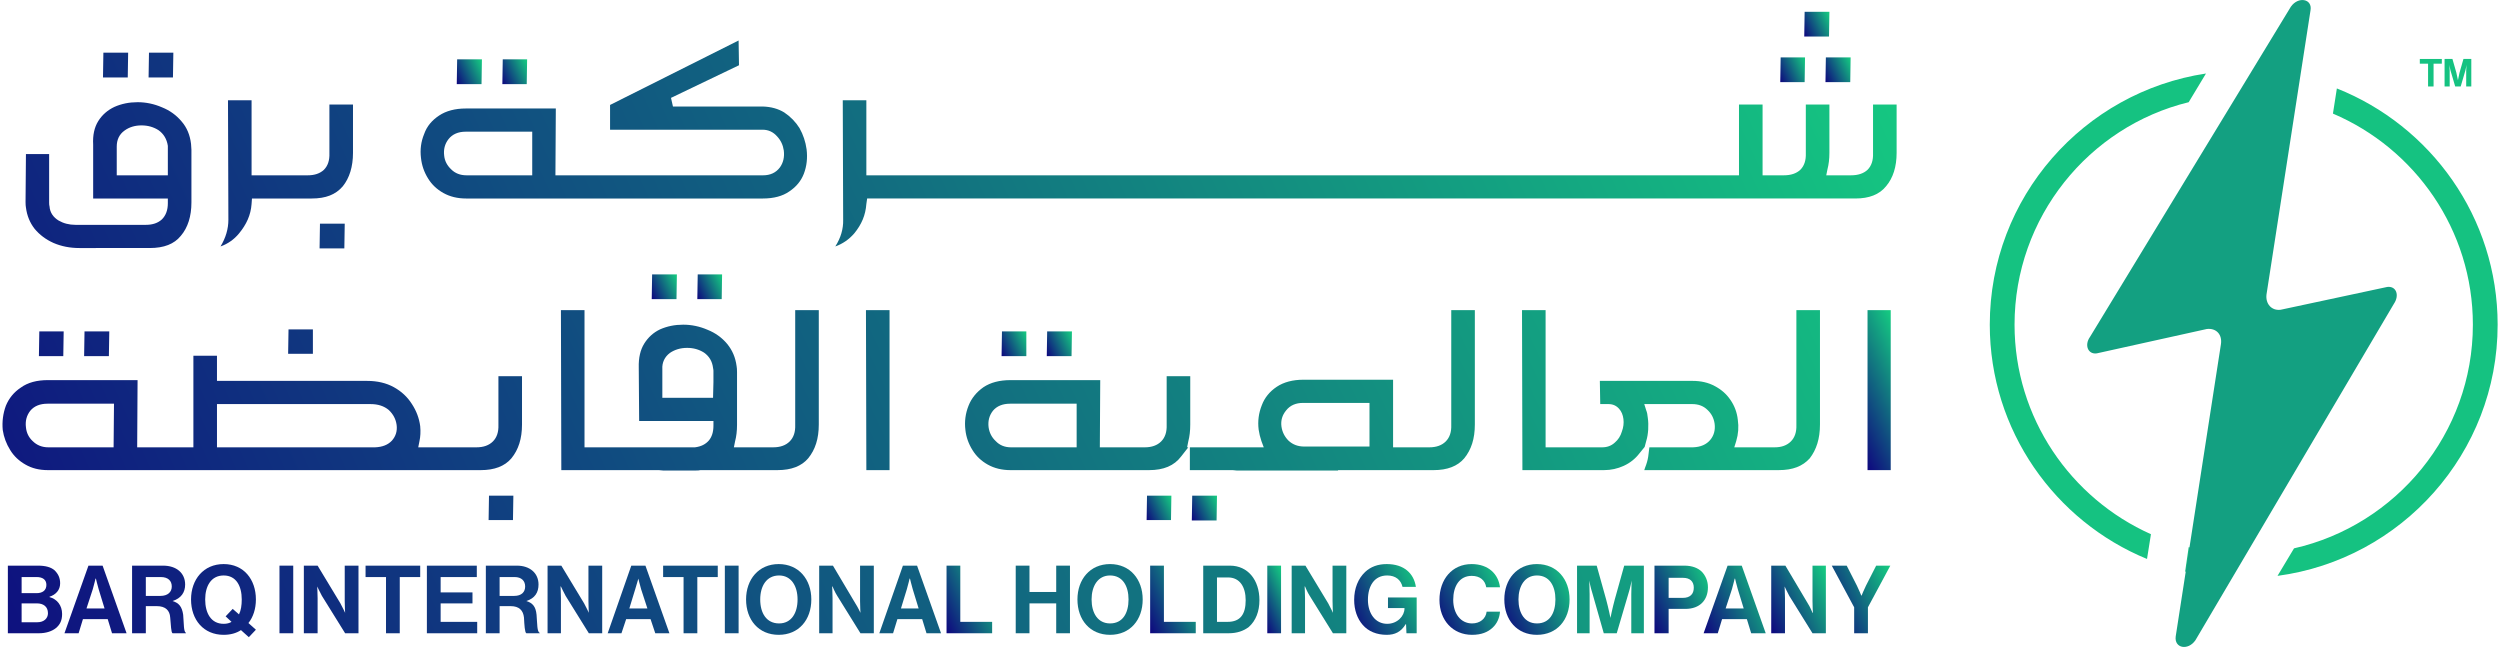 <svg version="1.2" xmlns="http://www.w3.org/2000/svg" viewBox="0 0 636 165" width="636" height="165"><defs><linearGradient id="P" gradientUnits="userSpaceOnUse"/><linearGradient id="g1" x2="1" href="#P" gradientTransform="matrix(7.627,-3.518,3.474,7.531,456.638,4.136)"><stop stop-color="#0e067f"/><stop offset="1" stop-color="#15cd81"/></linearGradient><linearGradient id="g2" x2="1" href="#P" gradientTransform="matrix(489.755,-225.892,223.11,483.723,-53.009,113.304)"><stop stop-color="#0e067f"/><stop offset="1" stop-color="#15cd81"/></linearGradient><linearGradient id="g3" x2="1" href="#P" gradientTransform="matrix(489.757,-225.893,223.113,483.728,-77.103,61.067)"><stop stop-color="#0e067f"/><stop offset="1" stop-color="#15cd81"/></linearGradient><linearGradient id="g4" x2="1" href="#P" gradientTransform="matrix(489.753,-225.891,223.16,483.83,-75.076,65.458)"><stop stop-color="#0e067f"/><stop offset="1" stop-color="#15cd81"/></linearGradient><linearGradient id="g5" x2="1" href="#P" gradientTransform="matrix(572.867,-264.227,215.823,467.925,-90.588,73.016)"><stop stop-color="#0e067f"/><stop offset="1" stop-color="#15cd81"/></linearGradient><linearGradient id="g6" x2="1" href="#P" gradientTransform="matrix(494.784,-228.212,164.606,356.88,-69.018,81.544)"><stop stop-color="#0e067f"/><stop offset="1" stop-color="#15cd81"/></linearGradient><linearGradient id="g7" x2="1" href="#P" gradientTransform="matrix(489.76,-225.895,223.21,483.939,-50.869,117.948)"><stop stop-color="#0e067f"/><stop offset="1" stop-color="#15cd81"/></linearGradient><linearGradient id="g8" x2="1" href="#P" gradientTransform="matrix(7.624,-3.517,3.474,7.531,113.841,16.248)"><stop stop-color="#0e067f"/><stop offset="1" stop-color="#15cd81"/></linearGradient><linearGradient id="g9" x2="1" href="#P" gradientTransform="matrix(7.627,-3.518,3.474,7.531,125.389,16.249)"><stop stop-color="#0e067f"/><stop offset="1" stop-color="#15cd81"/></linearGradient><linearGradient id="g10" x2="1" href="#P" gradientTransform="matrix(569.193,-262.532,158.529,343.704,-86.189,118.334)"><stop stop-color="#0e067f"/><stop offset="1" stop-color="#15cd81"/></linearGradient><linearGradient id="g11" x2="1" href="#P" gradientTransform="matrix(7.658,-3.532,3.474,7.533,462.029,15.742)"><stop stop-color="#0e067f"/><stop offset="1" stop-color="#15cd81"/></linearGradient><linearGradient id="g12" x2="1" href="#P" gradientTransform="matrix(7.627,-3.518,3.474,7.532,450.474,15.727)"><stop stop-color="#0e067f"/><stop offset="1" stop-color="#15cd81"/></linearGradient><linearGradient id="g13" x2="1" href="#P" gradientTransform="matrix(490.645,-226.303,114.604,248.472,-17.025,192.457)"><stop stop-color="#0e067f"/><stop offset="1" stop-color="#15cd81"/></linearGradient><linearGradient id="g14" x2="1" href="#P" gradientTransform="matrix(489.757,-225.893,223.079,483.656,-50.983,117.697)"><stop stop-color="#0e067f"/><stop offset="1" stop-color="#15cd81"/></linearGradient><linearGradient id="g15" x2="1" href="#P" gradientTransform="matrix(489.76,-225.895,223.21,483.939,-42.06,137.046)"><stop stop-color="#0e067f"/><stop offset="1" stop-color="#15cd81"/></linearGradient><linearGradient id="g16" x2="1" href="#P" gradientTransform="matrix(489.753,-225.891,223.208,483.936,-17.031,191.306)"><stop stop-color="#0e067f"/><stop offset="1" stop-color="#15cd81"/></linearGradient><linearGradient id="g17" x2="1" href="#P" gradientTransform="matrix(513.063,-236.643,130.298,282.498,-46.843,141.38)"><stop stop-color="#0e067f"/><stop offset="1" stop-color="#15cd81"/></linearGradient><linearGradient id="g18" x2="1" href="#P" gradientTransform="matrix(7.628,-3.518,3.475,7.533,163.431,70.896)"><stop stop-color="#0e067f"/><stop offset="1" stop-color="#15cd81"/></linearGradient><linearGradient id="g19" x2="1" href="#P" gradientTransform="matrix(7.625,-3.517,3.475,7.533,174.981,70.895)"><stop stop-color="#0e067f"/><stop offset="1" stop-color="#15cd81"/></linearGradient><linearGradient id="g20" x2="1" href="#P" gradientTransform="matrix(490.189,-226.093,181.065,392.564,-28.422,167.104)"><stop stop-color="#0e067f"/><stop offset="1" stop-color="#15cd81"/></linearGradient><linearGradient id="g21" x2="1" href="#P" gradientTransform="matrix(490.47,-226.222,397.837,862.548,-42.342,137.365)"><stop stop-color="#0e067f"/><stop offset="1" stop-color="#15cd81"/></linearGradient><linearGradient id="g22" x2="1" href="#P" gradientTransform="matrix(7.624,-3.517,3.474,7.531,263.956,85.398)"><stop stop-color="#0e067f"/><stop offset="1" stop-color="#15cd81"/></linearGradient><linearGradient id="g23" x2="1" href="#P" gradientTransform="matrix(7.627,-3.518,3.474,7.531,252.406,85.399)"><stop stop-color="#0e067f"/><stop offset="1" stop-color="#15cd81"/></linearGradient><linearGradient id="g24" x2="1" href="#P" gradientTransform="matrix(7.624,-3.517,3.474,7.531,300.862,127.208)"><stop stop-color="#0e067f"/><stop offset="1" stop-color="#15cd81"/></linearGradient><linearGradient id="g25" x2="1" href="#P" gradientTransform="matrix(7.583,-3.498,3.456,7.493,289.319,127.204)"><stop stop-color="#0e067f"/><stop offset="1" stop-color="#15cd81"/></linearGradient><linearGradient id="g26" x2="1" href="#P" gradientTransform="matrix(504.046,-232.484,121.476,263.371,-14.147,225.614)"><stop stop-color="#0e067f"/><stop offset="1" stop-color="#15cd81"/></linearGradient><linearGradient id="g27" x2="1" href="#P" gradientTransform="matrix(490.037,-226.022,172.691,374.41,15.619,262.719)"><stop stop-color="#0e067f"/><stop offset="1" stop-color="#15cd81"/></linearGradient><linearGradient id="g28" x2="1" href="#P" gradientTransform="matrix(20.431,-9.423,16.572,35.929,435.714,34.331)"><stop stop-color="#0e067f"/><stop offset="1" stop-color="#15cd81"/></linearGradient><linearGradient id="g29" x2="1" href="#P" gradientTransform="matrix(541.488,-249.754,276.189,598.804,-35.292,159.257)"><stop stop-color="#0e067f"/><stop offset="1" stop-color="#15cd81"/></linearGradient><linearGradient id="g30" x2="1" href="#P" gradientTransform="matrix(659.098,-303.999,375.583,814.298,-42.997,170.541)"><stop stop-color="#0e067f"/><stop offset="1" stop-color="#15cd81"/></linearGradient><linearGradient id="g31" x2="1" href="#P" gradientTransform="matrix(537.617,-247.968,296.415,642.654,-32.1,172.317)"><stop stop-color="#0e067f"/><stop offset="1" stop-color="#15cd81"/></linearGradient><linearGradient id="g32" x2="1" href="#P" gradientTransform="matrix(654.806,-302.02,361.445,783.645,-49.697,187.849)"><stop stop-color="#0e067f"/><stop offset="1" stop-color="#15cd81"/></linearGradient><linearGradient id="g33" x2="1" href="#P" gradientTransform="matrix(489.761,-225.895,371.992,806.514,-26.766,170.205)"><stop stop-color="#0e067f"/><stop offset="1" stop-color="#15cd81"/></linearGradient><linearGradient id="g34" x2="1" href="#P" gradientTransform="matrix(489.757,-225.893,244.573,530.257,-19.185,186.64)"><stop stop-color="#0e067f"/><stop offset="1" stop-color="#15cd81"/></linearGradient><linearGradient id="g35" x2="1" href="#P" gradientTransform="matrix(642.43,-296.311,378.477,820.572,-53.908,209.87)"><stop stop-color="#0e067f"/><stop offset="1" stop-color="#15cd81"/></linearGradient><linearGradient id="g36" x2="1" href="#P" gradientTransform="matrix(491.493,-226.694,254.052,550.809,-14.365,198.162)"><stop stop-color="#0e067f"/><stop offset="1" stop-color="#15cd81"/></linearGradient><linearGradient id="g37" x2="1" href="#P" gradientTransform="matrix(537.576,-247.949,296.357,642.529,-23.558,209.868)"><stop stop-color="#0e067f"/><stop offset="1" stop-color="#15cd81"/></linearGradient><linearGradient id="g38" x2="1" href="#P" gradientTransform="matrix(489.757,-225.893,244.573,530.257,-8.311,210.215)"><stop stop-color="#0e067f"/><stop offset="1" stop-color="#15cd81"/></linearGradient><linearGradient id="g39" x2="1" href="#P" gradientTransform="matrix(659.11,-304.005,375.622,814.382,-58.156,241.254)"><stop stop-color="#0e067f"/><stop offset="1" stop-color="#15cd81"/></linearGradient><linearGradient id="g40" x2="1" href="#P" gradientTransform="matrix(642.385,-296.29,378.45,820.515,-60.073,247.642)"><stop stop-color="#0e067f"/><stop offset="1" stop-color="#15cd81"/></linearGradient><linearGradient id="g41" x2="1" href="#P" gradientTransform="matrix(489.761,-225.895,371.992,806.514,-6.899,213.28)"><stop stop-color="#0e067f"/><stop offset="1" stop-color="#15cd81"/></linearGradient><linearGradient id="g42" x2="1" href="#P" gradientTransform="matrix(647.217,-298.519,313.552,679.81,-60.943,258.542)"><stop stop-color="#0e067f"/><stop offset="1" stop-color="#15cd81"/></linearGradient><linearGradient id="g43" x2="1" href="#P" gradientTransform="matrix(489.757,-225.893,244.573,530.257,3.805,236.484)"><stop stop-color="#0e067f"/><stop offset="1" stop-color="#15cd81"/></linearGradient><linearGradient id="g44" x2="1" href="#P" gradientTransform="matrix(659.094,-303.997,375.58,814.293,-65.726,276.602)"><stop stop-color="#0e067f"/><stop offset="1" stop-color="#15cd81"/></linearGradient><linearGradient id="g45" x2="1" href="#P" gradientTransform="matrix(16.137,-7.443,12.99,28.163,233.04,144.229)"><stop stop-color="#0e067f"/><stop offset="1" stop-color="#15cd81"/></linearGradient><linearGradient id="g46" x2="1" href="#P" gradientTransform="matrix(489.757,-225.893,245.348,531.936,12.555,255.455)"><stop stop-color="#0e067f"/><stop offset="1" stop-color="#15cd81"/></linearGradient><linearGradient id="g47" x2="1" href="#P" gradientTransform="matrix(647.213,-298.517,313.552,679.808,-68.5,300.901)"><stop stop-color="#0e067f"/><stop offset="1" stop-color="#15cd81"/></linearGradient><linearGradient id="g48" x2="1" href="#P" gradientTransform="matrix(16.137,-7.443,12.99,28.163,284.838,144.229)"><stop stop-color="#0e067f"/><stop offset="1" stop-color="#15cd81"/></linearGradient><linearGradient id="g49" x2="1" href="#P" gradientTransform="matrix(563.272,-259.801,284.126,616.01,-20.675,293.11)"><stop stop-color="#0e067f"/><stop offset="1" stop-color="#15cd81"/></linearGradient><linearGradient id="g50" x2="1" href="#P" gradientTransform="matrix(9.449,-4.358,7.177,15.561,308.663,131.378)"><stop stop-color="#0e067f"/><stop offset="1" stop-color="#15cd81"/></linearGradient><linearGradient id="g51" x2="1" href="#P" gradientTransform="matrix(489.757,-225.893,244.573,530.257,24.892,282.203)"><stop stop-color="#0e067f"/><stop offset="1" stop-color="#15cd81"/></linearGradient><linearGradient id="g52" x2="1" href="#P" gradientTransform="matrix(19.984,-9.217,10.877,23.582,337.255,145.875)"><stop stop-color="#0e067f"/><stop offset="1" stop-color="#15cd81"/></linearGradient><linearGradient id="g53" x2="1" href="#P" gradientTransform="matrix(19.566,-9.025,9.744,21.126,358.863,145.653)"><stop stop-color="#0e067f"/><stop offset="1" stop-color="#15cd81"/></linearGradient><linearGradient id="g54" x2="1" href="#P" gradientTransform="matrix(20.55,-9.478,9.956,21.585,375.6,146.155)"><stop stop-color="#0e067f"/><stop offset="1" stop-color="#15cd81"/></linearGradient><linearGradient id="g55" x2="1" href="#P" gradientTransform="matrix(489.754,-225.892,227.191,492.57,38.253,311.166)"><stop stop-color="#0e067f"/><stop offset="1" stop-color="#15cd81"/></linearGradient><linearGradient id="g56" x2="1" href="#P" gradientTransform="matrix(17.807,-8.213,7.913,17.157,413.606,145.339)"><stop stop-color="#0e067f"/><stop offset="1" stop-color="#15cd81"/></linearGradient><linearGradient id="g57" x2="1" href="#P" gradientTransform="matrix(19.52,-9.003,11.123,24.116,426.598,146.283)"><stop stop-color="#0e067f"/><stop offset="1" stop-color="#15cd81"/></linearGradient><linearGradient id="g58" x2="1" href="#P" gradientTransform="matrix(18.027,-8.315,9.002,19.517,443.392,145.469)"><stop stop-color="#0e067f"/><stop offset="1" stop-color="#15cd81"/></linearGradient><linearGradient id="g59" x2="1" href="#P" gradientTransform="matrix(18.922,-8.727,10.918,23.672,458.959,145.97)"><stop stop-color="#0e067f"/><stop offset="1" stop-color="#15cd81"/></linearGradient></defs><style>.a{fill:#15c281}.b{fill:url(#g1)}.c{fill:url(#g2)}.d{fill:url(#g3)}.e{fill:url(#g4)}.f{fill:url(#g5)}.g{fill:url(#g6)}.h{fill:url(#g7)}.i{fill:url(#g8)}.j{fill:url(#g9)}.k{fill:url(#g10)}.l{fill:url(#g11)}.m{fill:url(#g12)}.n{fill:url(#g13)}.o{fill:url(#g14)}.p{fill:url(#g15)}.q{fill:url(#g16)}.r{fill:url(#g17)}.s{fill:url(#g18)}.t{fill:url(#g19)}.u{fill:url(#g20)}.v{fill:url(#g21)}.w{fill:url(#g22)}.x{fill:url(#g23)}.y{fill:url(#g24)}.z{fill:url(#g25)}.A{fill:url(#g26)}.B{fill:url(#g27)}.C{fill:url(#g28)}.D{fill:url(#g29)}.E{fill:url(#g30)}.F{fill:url(#g31)}.G{fill:url(#g32)}.H{fill:url(#g33)}.I{fill:url(#g34)}.J{fill:url(#g35)}.K{fill:url(#g36)}.L{fill:url(#g37)}.M{fill:url(#g38)}.N{fill:url(#g39)}.O{fill:url(#g40)}.P{fill:url(#g41)}.Q{fill:url(#g42)}.R{fill:url(#g43)}.S{fill:url(#g44)}.T{fill:url(#g45)}.U{fill:url(#g46)}.V{fill:url(#g47)}.W{fill:url(#g48)}.X{fill:url(#g49)}.Y{fill:url(#g50)}.Z{fill:url(#g51)}.a0{fill:url(#g52)}.a1{fill:url(#g53)}.a2{fill:url(#g54)}.a3{fill:url(#g55)}.a4{fill:url(#g56)}.a5{fill:url(#g57)}.a6{fill:url(#g58)}.a7{fill:url(#g59)}.a8{fill:#13a081}</style><path class="a" d="m615.6 15h5.6v1.2h-2.1v5.8h-1.4v-5.8h-2.1z"/><path class="a" d="m621.9 15h2l1 3.5c0.2 0.9 0.4 1.9 0.4 1.9 0 0 0.2-1 0.4-1.9l1-3.5h2v7h-1.3v-4c0-0.6 0.1-1.5 0.1-1.5 0 0-0.2 0.9-0.3 1.4l-1.2 4.1h-1.4l-1.2-4.1c-0.1-0.5-0.3-1.4-0.3-1.4 0 0 0.1 0.9 0.1 1.5v4h-1.3z"/><path class="b" d="m459 9.3l0.1-6.3h6.3l-0.1 6.3z"/><path class="c" d="m9.9 90.6l0.1-6.3h6.2l-0.1 6.3z"/><path class="d" d="m26.2 19.7l0.1-6.3h6.3l-0.1 6.3z"/><path class="e" d="m37.8 19.7l0.1-6.3h6.2l-0.1 6.3z"/><path fill-rule="evenodd" class="f" d="m20.2 63.1q-3.6 0-6.6-1.3-2.9-1.3-4.8-3.6-1.8-2.3-2.2-5.4-0.1-0.5-0.1-1.4l0.1-12.2h5.9v12.4q0 0.6 0.1 0.9c0.1 1.6 1 2.8 2.3 3.6q1.9 1.1 4.3 1.1h17.9q2.6 0 4.1-1.4 1.5-1.5 1.5-4.1v-1.2h-19v-13.7q-0.2-3.6 1.3-6c1-1.6 2.4-2.8 4.1-3.6q2.7-1.2 5.9-1.2 3.2 0 6.2 1.3 3 1.2 5 3.6 2 2.3 2.4 5.7 0 0.5 0.1 1.5v2 11.4c0 3.5-0.9 6.4-2.7 8.5-1.7 2.1-4.3 3.1-7.9 3.1zm15.8-31.2q-2.5 0-4.3 1.3c-1.4 1-2 2.4-2 4.1v7.3h13v-4-2.8q0-0.2 0-0.7-0.4-2.6-2.4-4-1.9-1.2-4.3-1.2z"/><path class="g" d="m56.1 62.7q2-3.3 2-6.8l-0.1-30.4h6v19.1h14.3q2.6 0 4.1-1.4 1.5-1.5 1.4-4.2v-12.4h6v12.3c0 3.5-0.9 6.4-2.6 8.5-1.8 2.1-4.3 3.1-7.9 3.1h-15.2l-0.1 1.4c-0.2 2.8-1.3 5.2-3.2 7.5q-1.9 2.3-4.7 3.3z"/><path class="h" d="m81.3 63.2l0.1-6.3h6.3l-0.1 6.3z"/><path class="i" d="m116.2 21.4l0.1-6.3h6.3l-0.1 6.3z"/><path class="j" d="m127.8 21.4l0.1-6.3h6.2l-0.1 6.3z"/><path fill-rule="evenodd" class="k" d="m118.6 50.5q-3.3 0-5.8-1.4-2.5-1.4-3.9-3.7-1.5-2.4-1.8-5.2-0.4-3.2 0.8-6.1c0.7-2 2-3.5 3.8-4.7 1.8-1.2 4.1-1.8 6.8-1.8h22.9l-0.1 17h52.8q2.8 0 4.3-2 1.3-1.8 1-4.3-0.3-2.1-1.7-3.6-1.5-1.7-3.7-1.7h-38.8v-6.3l32.7-16.4 0.1 6.3-17.3 8.3 0.5 2.2h22.9q3.1 0.1 5.4 1.5 2.4 1.6 3.9 4 1.4 2.5 1.8 5.4 0.4 3.3-0.7 6.2c-0.7 1.8-1.9 3.3-3.7 4.5-1.7 1.2-4 1.8-6.7 1.8zm-0.1-17q-2.9 0-4.4 1.9-1.4 1.8-1.1 4.2 0.2 2 1.8 3.5 1.5 1.5 3.9 1.5h16.7v-11.1z"/><path class="l" d="m464.4 20.9l0.1-6.3h6.3l-0.1 6.3z"/><path class="m" d="m452.9 20.9l0.1-6.3h6.2l-0.1 6.3z"/><path class="n" d="m212.5 62.7q2.1-3.3 2-6.8l-0.1-30.4h6v19.1h222v-18h6v18h5.4q2.7 0 4.2-1.4 1.5-1.5 1.4-4.2v-12.4h6v12.3q0 2.3-0.5 4.2l-0.3 1.5h6.3q2.7 0 4.2-1.4 1.5-1.5 1.4-4.2v-12.4h6v12.3c0 3.5-0.9 6.4-2.7 8.5-1.7 2.1-4.3 3.1-7.8 3.1h-251.4l-0.2 1.4c-0.2 2.8-1.2 5.2-3.1 7.5q-2 2.3-4.8 3.3z"/><path class="o" d="m21.4 90.6l0.1-6.3h6.3l-0.1 6.3z"/><path class="p" d="m73.3 90l0.1-6.2h6.2v6.2z"/><path class="q" d="m124.3 132.3l0.1-6.2h6.2l-0.1 6.2z"/><path fill-rule="evenodd" class="r" d="m12.2 119.6q-3.3 0-5.7-1.4-2.5-1.4-3.9-3.7-1.5-2.4-1.9-5.1-0.3-3.2 0.8-6.2c0.8-1.9 2-3.4 3.8-4.6 1.8-1.3 4.1-1.9 6.9-1.9h22.8l-0.1 17.1h14.3v-23.3h6v6.4h38.2q3.9 0 6.8 1.6 2.9 1.6 4.6 4.3 1.7 2.6 2.1 5.6 0.2 2.1-0.2 3.9l-0.3 1.5h14.8q2.7 0 4.2-1.5 1.5-1.5 1.4-4.2v-12.4h6v12.3c0 3.6-0.9 6.4-2.7 8.6-1.7 2-4.3 3-7.8 3zm43-5.8h40.2q2.8-0.1 4.3-1.7 1.5-1.7 1.2-4-0.3-2.2-2-3.8-1.8-1.5-4.6-1.5h-39.1zm-43.1-11.1q-2.9 0-4.4 1.8-1.4 1.8-1.1 4.2 0.2 2.1 1.7 3.5 1.6 1.6 4 1.6h16.6l0.1-11.1z"/><path class="s" d="m165.8 76.1l0.1-6.3h6.3l-0.1 6.3z"/><path class="t" d="m177.4 76.1l0.1-6.3h6.2l-0.1 6.3z"/><path fill-rule="evenodd" class="u" d="m168.7 119.7l-1.1-0.1h-24.8l-0.1-40.7h6v34.9h28.1c1.6-0.2 2.7-0.8 3.5-1.7q1.2-1.4 1.2-3.8v-1.2h-18.9l-0.1-13.6q-0.1-3.7 1.4-6.1 1.5-2.4 4-3.6 2.7-1.2 5.9-1.2 3.2 0 6.2 1.3 3 1.2 5 3.6c1.3 1.6 2.1 3.4 2.4 5.7q0.1 0.5 0.1 1.5v2 11.4q0 2.3-0.5 4.2l-0.3 1.5h10q2.7 0 4.2-1.5 1.5-1.5 1.4-4.2v-29.2h6v29.1c0 3.6-0.9 6.4-2.7 8.6-1.7 2-4.3 3-7.8 3h-19.6c-0.4 0.1-0.7 0.1-1.2 0.1zm6.1-31.2q-2.5 0-4.4 1.3c-1.3 1-2 2.4-1.9 4.1v7.3h12.9l0.1-4v-2.8c0-0.1 0-0.4-0.1-0.8q-0.3-2.5-2.3-3.9-1.9-1.2-4.3-1.2z"/><path class="v" d="m220.4 119.6l-0.1-40.7h6v40.7z"/><path class="w" d="m266.3 90.6l0.1-6.3h6.3l-0.1 6.3z"/><path class="x" d="m254.8 90.6l0.1-6.3h6.2v6.3z"/><path class="y" d="m303.2 132.4l0.1-6.3h6.3l-0.1 6.3z"/><path class="z" d="m291.7 132.3l0.1-6.2h6.2l-0.1 6.2z"/><path fill-rule="evenodd" class="A" d="m314.6 119.7l-1-0.1h-10.9v-5.8h9.6 1.1 8.1l-0.6-1.6q-0.5-1.5-0.7-2.9-0.4-3.2 0.8-6.2c0.7-1.9 2-3.5 3.8-4.7 1.8-1.2 4.1-1.8 6.8-1.8h22.8v17.2h9.2q2.7 0 4.2-1.5 1.5-1.5 1.4-4.2v-29.2h6v29.1c0 3.6-0.9 6.4-2.7 8.6-1.7 2-4.3 3-7.8 3h-24.3v0.1zm16.9-17.2q-2.8 0-4.3 1.9-1.5 1.8-1.2 4.1 0.3 2.1 1.8 3.6 1.6 1.5 4 1.5h16.6v-11.1zm-74.4 17.1q-3.3 0-5.8-1.4-2.5-1.4-3.9-3.7-1.5-2.4-1.8-5.1-0.4-3.2 0.8-6.2 1.1-2.8 3.8-4.7c1.8-1.2 4.1-1.8 6.9-1.8h22.8l-0.1 17.1h11.4q2.7 0 4.2-1.5 1.5-1.5 1.4-4.2v-12.4h6v12.3q0 2.4-0.5 4.3l-0.3 1.5h0.3l-1.8 2.3c-1.8 2.4-4.5 3.5-8.2 3.5zm-0.1-16.9q-2.9 0-4.4 1.8-1.4 1.8-1.1 4.2 0.3 2.1 1.8 3.5 1.5 1.6 3.9 1.6h16.7v-11.1z"/><path class="B" d="m387.3 119.6l-0.1-40.7h6v34.9h14.4q1.9 0 3.2-1.2 1.3-1.1 1.8-2.8 0.6-1.6 0.4-3.2-0.2-1.6-1.1-2.6c-0.7-0.8-1.6-1.2-2.7-1.2h-2.1l-0.1-5.9h23.6q3.2 0 5.6 1.3 2.5 1.3 4 3.5 1.6 2.3 1.9 5.1 0.4 2.7-0.4 5.4l-0.5 1.6h10.3q2.6 0 4.1-1.5 1.5-1.5 1.4-4.2v-29.2h6v29.1c0 3.6-0.9 6.4-2.6 8.6-1.8 2-4.3 3-7.9 3h-34.2q0.1-0.3 0.2-0.6 0.6-1.5 0.8-2.8l0.3-2.4h11.1q2.9-0.1 4.4-1.9 1.4-1.7 1.1-4.1-0.3-2.1-1.8-3.5-1.5-1.5-3.9-1.5h-12.2l0.5 1.6q0.3 0.7 0.4 1.9 0.2 1.4 0.1 3-0.1 1.6-0.5 2.9l-0.4 1.5-1.3 1.6q-1.6 2.1-4 3.2-2.4 1.1-5 1.1z"/><path class="C" d="m475.1 119.6v-40.7h5.9v40.7z"/><path fill-rule="evenodd" class="D" d="m2 143.9h7.7c1.9 0 3.3 0.4 4.2 1.2 0.9 0.9 1.4 1.9 1.4 3.3 0 1.7-1.1 2.9-2.7 3.4v0.1c1.9 0.5 3.2 2.1 3.2 4.3 0 1.6-0.5 2.7-1.6 3.6-1 0.8-2.5 1.3-4.3 1.3h-7.9zm7.3 7c1.5 0 2.5-0.7 2.5-2.1 0-1.3-0.9-2-2.5-2h-3.8v4.1zm-3.8 7.4h4c1.7 0 2.7-1 2.7-2.3 0-1.7-1.2-2.5-2.8-2.5h-3.9z"/><path fill-rule="evenodd" class="E" d="m22.5 143.9h3.6l6.1 17.2h-3.7l-1.1-3.6h-6.3l-1.1 3.6h-3.6zm-0.5 10.9h4.6l-1.5-4.9c-0.3-1-0.7-2.7-0.7-2.7h-0.1c0 0-0.4 1.7-0.7 2.7z"/><path fill-rule="evenodd" class="F" d="m33.6 143.9h7.9c3.4 0 5.6 1.9 5.6 4.8 0 2-1 3.5-3.2 4.2 1.6 0.5 2.4 1.4 2.7 3.5 0.2 2.4 0.1 4.3 0.7 4.6v0.1h-3.4c-0.4-0.2-0.4-2.1-0.6-4-0.1-1.8-1.2-2.9-3.4-2.9h-2.8v6.9h-3.5zm3.5 7.7h3.7c1.9 0 2.9-1 2.9-2.4 0-1.4-0.9-2.4-2.8-2.4h-3.8z"/><path fill-rule="evenodd" class="G" d="m61.3 160.3c-1.2 0.8-2.7 1.2-4.4 1.2-5.1 0-8.3-3.8-8.3-9 0-5.1 3.2-9 8.3-9 5.1 0 8.2 3.9 8.2 9 0 2.4-0.7 4.5-1.9 6l1.9 1.7-1.8 1.9zm-2.4-2.1l-1.5-1.4 1.8-1.9 1.6 1.4c0.5-1 0.7-2.3 0.7-3.8 0-3.4-1.4-6.1-4.6-6.1-3.2 0-4.7 2.7-4.7 6.1 0 3.5 1.5 6.2 4.7 6.2q1.2 0 2-0.5z"/><path class="H" d="m71.1 143.9h3.5v17.2h-3.5z"/><path class="I" d="m77.3 143.9h3.5l5.8 9.6c0.5 0.9 1.2 2.4 1.2 2.4 0 0-0.1-1.8-0.1-3v-9h3.5v17.2h-3.4l-5.9-9.5c-0.5-0.9-1.2-2.4-1.2-2.4 0 0 0.1 1.8 0.1 3v8.9h-3.5z"/><path class="J" d="m93 143.9h13.9v2.9h-5.2v14.3h-3.5v-14.3h-5.2z"/><path class="K" d="m108.6 143.9h12.7v2.9h-9.2v3.9h8.1v2.8h-8.1v4.7h9.3v2.9h-12.8z"/><path fill-rule="evenodd" class="L" d="m123.6 143.9h7.9c3.3 0 5.5 1.9 5.5 4.8 0 2-0.9 3.5-3.1 4.2 1.6 0.5 2.4 1.4 2.6 3.5 0.2 2.4 0.1 4.3 0.8 4.6v0.1h-3.4c-0.4-0.2-0.5-2.1-0.6-4-0.2-1.8-1.2-2.9-3.4-2.9h-2.8v6.9h-3.5zm3.5 7.7h3.7c1.9 0 2.8-1 2.8-2.4 0-1.4-0.9-2.4-2.7-2.4h-3.8z"/><path class="M" d="m139.3 143.9h3.5l5.8 9.6c0.5 0.9 1.2 2.4 1.2 2.4 0 0-0.1-1.8-0.1-3v-9h3.5v17.2h-3.4l-5.9-9.5c-0.5-0.9-1.2-2.4-1.2-2.4h-0.1c0 0 0.1 1.8 0.1 3v8.9h-3.4z"/><path fill-rule="evenodd" class="N" d="m160.6 143.9h3.6l6.1 17.2h-3.6l-1.2-3.6h-6.2l-1.2 3.6h-3.5zm-0.5 10.9h4.6l-1.6-4.9c-0.3-1-0.7-2.7-0.7-2.7 0 0-0.5 1.7-0.8 2.7z"/><path class="O" d="m168.7 143.9h13.9v2.9h-5.2v14.3h-3.5v-14.3h-5.2z"/><path class="P" d="m184.4 143.9h3.5v17.2h-3.5z"/><path fill-rule="evenodd" class="Q" d="m189.8 152.5c0-5.1 3.2-9 8.3-9 5.1 0 8.3 3.9 8.3 9 0 5.2-3.2 9-8.3 9-5.1 0-8.3-3.8-8.3-9zm13.1 0c0-3.4-1.6-6.1-4.7-6.1-3.2 0-4.8 2.7-4.8 6.1 0 3.5 1.6 6.1 4.8 6.1 3.1 0 4.7-2.6 4.7-6.1z"/><path class="R" d="m208.4 143.9h3.5l5.7 9.6c0.6 0.9 1.3 2.4 1.3 2.4 0 0-0.1-1.8-0.1-3v-9h3.5v17.2h-3.4l-5.9-9.5c-0.6-0.9-1.2-2.4-1.2-2.4h-0.1c0 0 0.1 1.8 0.1 3v8.9h-3.4z"/><path fill-rule="evenodd" class="S" d="m229.7 143.9h3.6l6.1 17.2h-3.7l-1.1-3.6h-6.3l-1.1 3.6h-3.5zm-0.5 10.9h4.5l-1.5-4.9c-0.3-1-0.7-2.7-0.7-2.7h-0.1c0 0-0.4 1.7-0.7 2.7z"/><path class="T" d="m240.8 143.9h3.5v14.3h8.1v2.9h-11.6z"/><path class="U" d="m258.4 143.9h3.5v6.7h6.8v-6.7h3.5v17.2h-3.5v-7.6h-6.8v7.6h-3.5z"/><path fill-rule="evenodd" class="V" d="m274.1 152.5c0-5.1 3.2-9 8.3-9 5.1 0 8.3 3.9 8.3 9 0 5.2-3.2 9-8.3 9-5.1 0-8.3-3.8-8.3-9zm13 0c0-3.4-1.5-6.1-4.7-6.1-3.1 0-4.7 2.7-4.7 6.1 0 3.5 1.6 6.1 4.7 6.1 3.2 0 4.7-2.6 4.7-6.1z"/><path class="W" d="m292.6 143.9h3.5v14.3h8.1v2.9h-11.6z"/><path fill-rule="evenodd" class="X" d="m306.1 143.9h6.8c4.6 0 7.5 3.7 7.5 8.8 0 2.8-0.9 5.2-2.7 6.8-1.3 1-3 1.6-5.1 1.6h-6.5zm6.2 14.3c3.3 0 4.6-2 4.6-5.5 0-3.4-1.5-5.8-4.5-5.8h-2.8v11.3z"/><path class="Y" d="m322.4 143.9h3.5v17.2h-3.5z"/><path class="Z" d="m328.6 143.9h3.5l5.8 9.6c0.5 0.9 1.2 2.4 1.2 2.4 0 0-0.1-1.8-0.1-3v-9h3.5v17.2h-3.4l-5.9-9.5c-0.6-0.9-1.2-2.4-1.2-2.4h-0.1c0 0 0.1 1.8 0.1 3v8.9h-3.4z"/><path class="a0" d="m357.7 158.8h-0.1c-1.2 2-2.8 2.7-4.8 2.7-2.6 0-4.7-0.9-6.1-2.5-1.4-1.6-2.2-3.8-2.2-6.4 0-2.9 1-5.4 2.8-7.1 1.4-1.3 3.2-2 5.5-2 4.4 0 6.9 2.4 7.4 5.8h-3.4c-0.4-1.7-1.7-2.9-3.9-2.9-3.3 0-4.9 2.7-4.9 6.2 0 3.5 1.9 6.1 4.9 6.1 2.6 0 4.4-2 4.4-3.9v-0.1h-4.2v-2.7h7.3v9.1h-2.6z"/><path class="a1" d="m366.2 152.6c0-5.2 3.2-9.1 8.2-9.1 4.3 0 6.8 2.6 7.2 5.9h-3.5c-0.3-1.8-1.6-2.9-3.7-2.9-3.1 0-4.7 2.6-4.7 6.1 0 3.5 1.9 6 4.8 6 2 0 3.5-1.2 3.7-3h3.4c-0.1 1.5-0.7 3-1.9 4.1-1.2 1.1-2.8 1.8-5.2 1.8-4.9 0-8.3-3.7-8.3-8.9z"/><path fill-rule="evenodd" class="a2" d="m382.7 152.5c0-5.1 3.2-9 8.3-9 5.1 0 8.3 3.9 8.3 9 0 5.2-3.2 9-8.3 9-5.1 0-8.3-3.8-8.3-9zm13 0c0-3.4-1.5-6.1-4.7-6.1-3.1 0-4.7 2.7-4.7 6.1 0 3.5 1.6 6.1 4.7 6.1 3.2 0 4.7-2.6 4.7-6.1z"/><path class="a3" d="m401.2 143.9h5l2.4 8.6c0.6 2.2 1.1 4.7 1.1 4.7 0 0 0.5-2.5 1.1-4.7l2.4-8.6h5v17.2h-3.2v-9.9c0-1.4 0.1-3.5 0.1-3.5 0 0-0.4 2-0.8 3.2l-3 10.2h-3.3l-2.9-10.2c-0.4-1.2-0.8-3.2-0.8-3.2 0 0 0.1 2.1 0.1 3.5v9.9h-3.2z"/><path fill-rule="evenodd" class="a4" d="m420.9 143.9h7.6c2 0 3.5 0.6 4.5 1.6 0.9 1 1.5 2.3 1.5 3.9 0 3.3-2.1 5.5-5.7 5.5h-4.3v6.2h-3.6zm3.6 8.2h3.6c1.9 0 2.8-1 2.8-2.6 0-1.6-1-2.5-2.7-2.5h-3.7z"/><path fill-rule="evenodd" class="a5" d="m439.5 143.9h3.6l6.1 17.2h-3.7l-1.1-3.6h-6.3l-1.1 3.6h-3.6zm-0.5 10.9h4.6l-1.5-4.9c-0.3-1-0.7-2.7-0.7-2.7h-0.1c0 0-0.4 1.7-0.7 2.7z"/><path class="a6" d="m450.6 143.9h3.6l5.7 9.6c0.6 0.9 1.2 2.4 1.2 2.4h0.1c0 0-0.1-1.8-0.1-3v-9h3.4v17.2h-3.4l-5.9-9.5c-0.5-0.9-1.2-2.4-1.2-2.4 0 0 0.1 1.8 0.1 3v8.9h-3.5z"/><path class="a7" d="m471.7 154.5l-5.7-10.6h3.8l2.6 5.1c0.5 1 1.1 2.5 1.1 2.5h0.1c0 0 0.6-1.5 1.1-2.5l2.6-5.1h3.6l-5.7 10.6v6.6h-3.5z"/><path class="a" d="m573.4 18.1l-3.8 6.2q0.6 0 1.2 0c4.5 0 8.9 0.5 13.1 1.4l0.9-6.1q-5.5-1.3-11.4-1.5zm-67.2 64.5c0 26.9 16.6 50 40 59.6l1-6.3c-20.4-9.1-34.7-29.6-34.7-53.3 0-27.3 18.9-50.4 44.3-56.6l4.4-7.3c-31.1 4.7-55 31.5-55 63.9zm88.3-60.1l-1 6.4c20.9 8.9 35.6 29.6 35.6 53.7 0 27.7-19.5 51-45.5 56.9l-4.2 7c31.5-4.2 56-31.2 56-63.9 0-27.3-17-50.6-40.9-60.1zm-23.7 118.4c-4.8 0-9.5-0.6-14-1.7l-0.9 6.2q5.6 1.3 11.6 1.6l3.6-6.1z"/><path class="a8" d="m531.7 85.7l51.1-84c1.9-2.7 5.5-2 5 0.9l-11.2 72.3c-0.3 2.4 1.3 4.2 3.6 3.9l27.1-5.8c2.3-0.3 3.2 2.1 1.7 4.3l-50.5 85.6c-1.9 2.7-5.4 2-5-1l11.5-74.3c0.4-2.5-1.2-4.2-3.6-3.9l-28 6.2c-2.2 0.3-3.2-2.1-1.7-4.2z"/></svg>